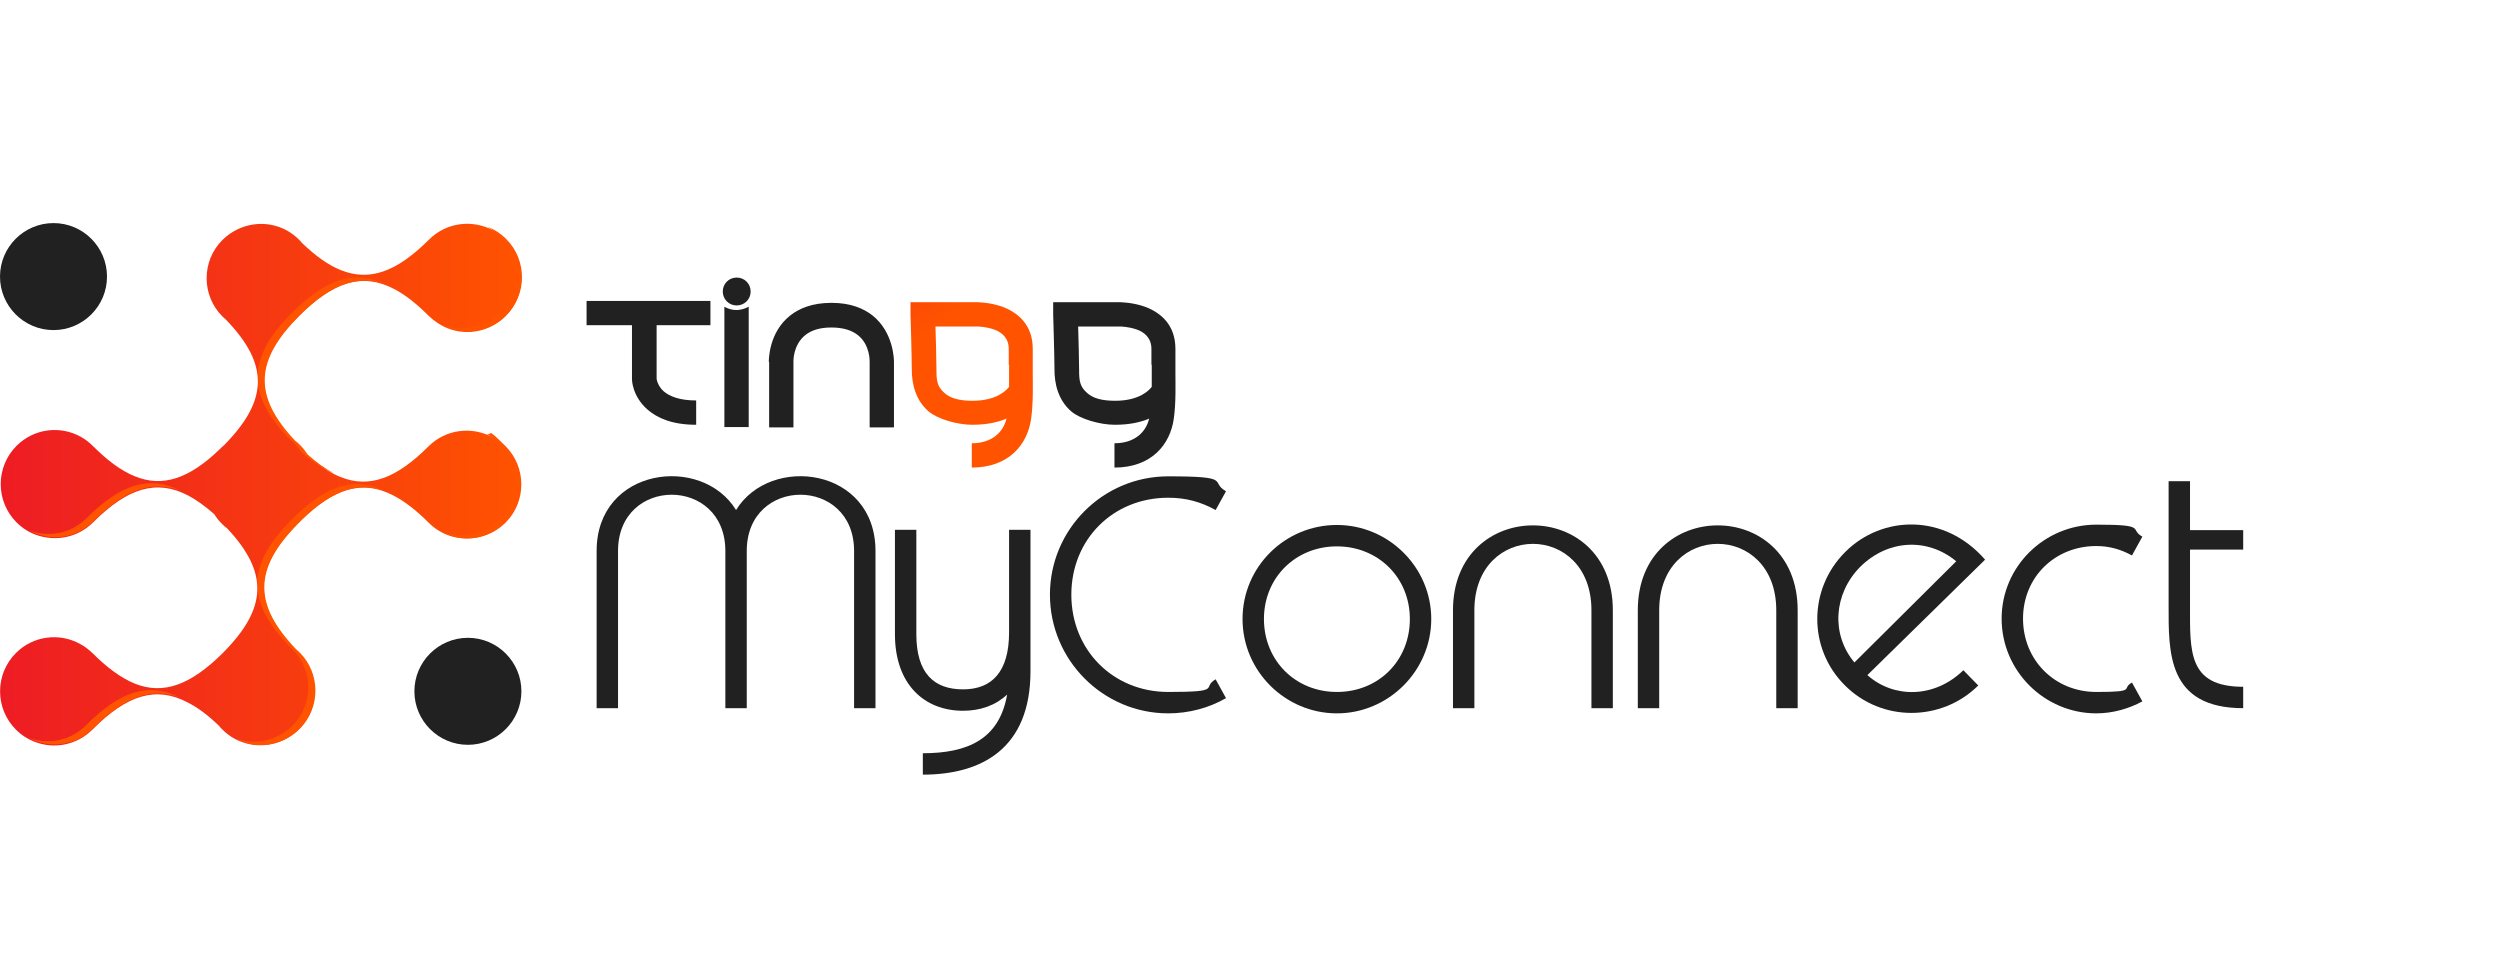<svg width="771" height="300" viewBox="0 0 771 300" fill="none" xmlns="http://www.w3.org/2000/svg">
<path fill-rule="evenodd" clip-rule="evenodd" d="M354.4 129.1C351.8 130.2 348.4 131 343.8 131C339.2 131 333.1 129.2 330.4 126.9C326.1 123.2 325.2 117.9 325.2 114C325.2 110.1 324.8 97 324.8 97V93.2C324.7 93.2 345.3 93.2 345.3 93.2C345.3 93.2 349.4 93.2 353.4 94.7C358 96.5 362.5 100.2 362.5 107.6V115.2C362.5 118.3 362.7 124.2 362 129.1C360.9 137.1 355.1 144.2 343.7 144.2V136.7C349.9 136.7 353.4 133.3 354.4 129.1ZM230.9 131.7V94.6C228.4 95.9 225.9 96 223.4 94.6V131.7H230.9ZM237.1 111.6C237.1 110.9 237.1 102.5 243.7 97.3C246.5 95.1 250.5 93.4 256.4 93.4H256.5C262.3 93.4 266.3 95.1 269.1 97.3C275.6 102.5 275.7 110.9 275.7 111.6V131.8H268.2V111.6C268.2 111.5 268.4 106.3 264.5 103.3C262.7 101.9 260.1 101 256.4 101C252.7 101 250.2 101.9 248.4 103.3C244.5 106.4 244.7 111.5 244.7 111.5V131.8H237.2V111.6H237.1ZM202.5 100.3V116.8C202.5 116.8 202.7 118.9 204.7 120.7C206.6 122.3 209.7 123.5 214.7 123.5V131C207.1 131 202.6 128.8 199.8 126.4C194.9 122.2 194.9 117 194.9 117V100.3H180.9V92.8H219.1V100.3H202.4H202.5ZM355.1 112.5V107.6C355.1 104.2 352.9 102.5 350.8 101.7C348.1 100.7 345.5 100.7 345.5 100.7H332.5C332.6 104.7 332.8 110.8 332.8 114.1C332.8 117.4 333 119.3 335.4 121.3C337.1 122.8 339.8 123.6 343.9 123.6C351.6 123.6 354.5 120.2 355.2 119.3V114.1C355.2 113.3 355.2 112.8 355.2 112.5H355.1ZM227.2 85.6C229.6 85.6 231.5 87.5 231.5 89.9C231.5 92.3 229.6 94.2 227.2 94.2C224.8 94.2 222.9 92.3 222.9 89.9C222.9 87.5 224.8 85.6 227.2 85.6Z" fill="#212121"/>
<path fill-rule="evenodd" clip-rule="evenodd" d="M310.401 129.1C307.801 130.2 304.401 131 299.801 131C295.201 131 289.101 129.2 286.401 126.9C282.101 123.2 281.201 117.9 281.201 114C281.201 110.1 280.801 97 280.801 97V93.2C280.701 93.2 301.301 93.2 301.301 93.2C301.301 93.2 305.401 93.2 309.401 94.7C314.001 96.5 318.501 100.2 318.501 107.6V115.2C318.501 118.3 318.701 124.2 318.001 129.1C316.901 137.1 311.101 144.2 299.701 144.2V136.7C305.901 136.7 309.401 133.3 310.401 129.1ZM311.101 112.5V107.6C311.101 104.2 308.901 102.5 306.801 101.7C304.101 100.7 301.501 100.7 301.501 100.7H288.501C288.601 104.7 288.801 110.8 288.801 114.1C288.801 117.4 289.001 119.3 291.401 121.3C293.101 122.8 295.801 123.6 299.901 123.6C307.601 123.6 310.501 120.2 311.201 119.3V114.1C311.201 113.3 311.201 112.8 311.201 112.5H311.101Z" fill="url(#paint0_linear_16_565)"/>
<path fill-rule="evenodd" clip-rule="evenodd" d="M155.7 137.6C162.2 144.1 162.2 154.7 155.7 161.2C150.9 166 144 167.2 138.1 165C135.9 164.2 133.9 162.9 132.2 161.2C128.4 157.4 124.8 154.6 121.3 152.8C111.9 147.9 103.2 150.4 93 160.3C92.8 160.5 92.6 160.7 92.4 160.9C92.2 161.1 92 161.3 91.7 161.6C85.3 168.1 81.8 174 81.4 179.9C81.4 181.2 81.4 182.4 81.5 183.7C82.3 189 85.5 194.4 91.1 200.3C91.5 200.6 91.8 200.9 92.2 201.3C98.7 207.8 98.7 218.4 92.2 224.9C87.3 229.7 80.4 231 74.5 228.8C72.3 228 70.3 226.7 68.6 225C68.2 224.7 67.9 224.3 67.6 223.9C64.2 220.6 61 218.2 57.8 216.6C48.1 211.5 39.1 214.3 28.5 225C23.7 229.8 16.7 231.1 10.8 228.8C8.6 228 6.6 226.7 4.9 225C-1.6 218.5 -1.6 207.9 4.9 201.4C10.3 196 18.4 195.1 24.7 198.6C26.1 199.3 27.3 200.3 28.5 201.4C33.1 206 37.4 209.1 41.5 210.8C50.4 214.4 58.8 211.2 68.6 201.5C82.4 187.7 83 176.7 70 162.9C69.4 162.5 68.9 162 68.4 161.5C67.5 160.6 66.7 159.6 66.1 158.6C63.3 156.1 60.6 154.2 58 152.8C48.2 147.7 39.3 150.5 28.7 161.1C23.9 165.9 17 167.1 11 164.9C8.8 164.1 6.8 162.8 5.1 161.1C-1.4 154.6 -1.4 144 5.1 137.5C10.5 132.1 18.6 131.2 24.9 134.7C26.2 135.4 27.5 136.4 28.6 137.5C33.2 142.1 37.4 145.2 41.6 146.9C50.2 150.4 58.4 147.6 67.8 138.5C68 138.3 68.2 138.1 68.4 137.9C68.6 137.7 68.9 137.5 69.1 137.3C82.8 123.4 83 112.4 69.7 98.6C69.3 98.3 69 97.9 68.6 97.6C62.1 91.1 62.1 80.5 68.6 74C74.1 68.6 82.2 67.6 88.5 71.1C89.8 71.8 91.1 72.8 92.2 73.9C92.6 74.3 92.9 74.6 93.2 75C97.4 79 101.3 81.8 105.1 83.3C114 86.9 122.4 83.8 132.3 73.9C137.7 68.5 145.8 67.6 152.2 71.1C153.5 71.8 154.8 72.8 155.9 73.9C162.4 80.4 162.4 91 155.9 97.5C151.1 102.3 144.1 103.6 138.2 101.3C136.1 100.5 134.1 99.2 132.3 97.5C128.5 93.7 125 90.9 121.5 89.1C111.7 84 102.8 86.9 92.2 97.4C85.5 104 82 110.1 81.5 116C81.4 117.3 81.5 118.5 81.6 119.8C82.3 125 85.4 130.3 90.8 136C91.3 136.4 91.9 136.9 92.4 137.4C93.3 138.3 94.1 139.3 94.7 140.3C98.3 143.5 101.7 145.8 105 147.1C113.9 150.7 122.3 147.5 132.1 137.7C137.5 132.3 145.6 131.4 152 134.9C153.3 135.6 154.6 136.6 155.7 137.7V137.6Z" fill="url(#paint1_linear_16_565)"/>
<path fill-rule="evenodd" clip-rule="evenodd" d="M90.2 96.3C83.5 102.9 80 109 79.5 114.9C79.7 116.2 79.7 117.4 79.6 118.7C80.3 123.9 83.4 129.2 88.8 134.9C89.3 135.3 89.9 135.8 90.4 136.3C91.3 137.2 92.1 138.2 92.7 139.2C96.3 142.4 99.7 144.7 103 146C100.4 144.6 97.7 142.7 94.9 140.2C94.2 139.2 93.5 138.2 92.6 137.3C92.1 136.8 91.6 136.3 91 135.9C78 122.1 78.6 111.1 92.4 97.3C102.2 87.5 110.6 84.4 119.5 88C109.7 82.9 100.8 85.8 90.2 96.3Z" fill="url(#paint2_linear_16_565)"/>
<path fill-rule="evenodd" clip-rule="evenodd" d="M156.101 97.3C162.601 90.8 162.601 80.2 156.101 73.7C154.401 72 152.401 70.7 150.201 69.9C151.501 70.6 152.801 71.6 153.901 72.7C160.401 79.2 160.401 89.8 153.901 96.3C149.101 101.1 142.101 102.4 136.201 100.1C142.501 103.6 150.701 102.7 156.101 97.3Z" fill="url(#paint3_linear_16_565)"/>
<path fill-rule="evenodd" clip-rule="evenodd" d="M150.002 133.8C151.302 134.5 152.602 135.5 153.702 136.6C160.202 143.1 160.202 153.7 153.702 160.2C148.902 165 142.002 166.2 136.102 164C142.402 167.5 150.502 166.5 155.902 161.2C162.402 154.7 162.402 144.1 155.902 137.6C149.402 131.1 152.202 134.6 150.002 133.8Z" fill="url(#paint4_linear_16_565)"/>
<path fill-rule="evenodd" clip-rule="evenodd" d="M91 159.2C90.8 159.4 90.6 159.6 90.4 159.8C90.2 160 90 160.2 89.7 160.5C83.3 167 79.8 172.9 79.4 178.8C79.6 180.1 79.6 181.3 79.5 182.6C80.3 187.9 83.5 193.3 89.1 199.2C89.5 199.5 89.8 199.8 90.2 200.2C96.7 206.7 96.7 217.3 90.2 223.8C85.3 228.6 78.4 229.9 72.5 227.7C78.8 231.2 86.9 230.3 92.4 224.8C98.9 218.3 98.9 207.7 92.4 201.2C92 200.9 91.7 200.5 91.3 200.2C78.1 186.4 78.2 175.4 91.9 161.5C92.1 161.3 92.4 161.1 92.6 160.8C92.8 160.6 93 160.4 93.2 160.2C102.6 151.1 110.7 148.3 119.3 151.7C109.9 146.8 101.2 149.3 91 159.2Z" fill="url(#paint5_linear_16_565)"/>
<path fill-rule="evenodd" clip-rule="evenodd" d="M26.501 223.7C21.701 228.5 14.701 229.8 8.801 227.5C15.101 231 23.301 230.1 28.701 224.7C38.601 214.8 46.901 211.7 55.801 215.3C46.101 210.2 37.101 213 26.501 223.7Z" fill="url(#paint6_linear_16_565)"/>
<path fill-rule="evenodd" clip-rule="evenodd" d="M26.7 159.8C21.9 164.6 15 165.8 9 163.6C15.3 167.1 23.5 166.2 28.8 160.8C38.6 151 47 147.8 56 151.5C46.2 146.4 37.3 149.2 26.7 159.8Z" fill="url(#paint7_linear_16_565)"/>
<path fill-rule="evenodd" clip-rule="evenodd" d="M144.301 196.7C153.401 196.7 160.801 204.1 160.801 213.2C160.801 222.3 153.401 229.7 144.301 229.7C135.201 229.7 127.801 222.3 127.801 213.2C127.801 204.1 135.201 196.7 144.301 196.7Z" fill="#212121"/>
<path fill-rule="evenodd" clip-rule="evenodd" d="M16.5 68.8C25.6 68.8 33 76.2 33 85.3C33 94.4 25.6 101.8 16.5 101.8C7.4 101.8 0 94.4 0 85.3C0 76.2 7.4 68.8 16.5 68.8Z" fill="#212121"/>
<path d="M223.7 218.4V169.9C223.7 146.8 190.6 146.8 190.6 169.9V218.4H184V169.9C184 144.2 216.4 140 227 157.3C237.6 140 270 144.2 270 169.9V218.4H263.4V169.9C263.4 146.8 230.3 146.8 230.3 169.9V218.4H223.7Z" fill="#212121"/>
<path d="M282.6 163.4V195.6C282.6 207.7 288.1 212.6 297 212.6C305.9 212.6 311.2 207.2 311.2 195V163.4H317.8V207C317.8 230.9 302.7 238.9 284.6 238.9V232.3C298.4 232.3 308.2 228 310.6 214.2C307.1 217.5 302.4 219.2 297 219.2C285.1 219.2 276 211.1 276 195.6V163.4H282.6Z" fill="#212121"/>
<path d="M323.801 183.4C323.801 163.3 340.101 146.9 360.301 146.9C380.501 146.9 372.901 148.6 378.101 151.5L374.901 157.3C370.401 154.8 365.801 153.5 360.301 153.5C343.201 153.5 330.401 166.4 330.401 183.4C330.401 200.4 343.201 213.4 360.301 213.4C377.401 213.4 370.401 212.1 374.901 209.5L378.101 215.3C372.901 218.3 366.701 220 360.301 220C340.101 220 323.801 203.5 323.801 183.4Z" fill="#212121"/>
<path d="M412.299 161.9C428.199 161.9 441.399 174.9 441.399 190.9C441.399 206.9 428.199 220 412.299 220C396.399 220 383.199 207 383.199 190.9C383.199 174.8 396.299 161.9 412.299 161.9ZM434.799 190.9C434.799 178.1 424.999 168.5 412.299 168.5C399.599 168.5 389.799 178.1 389.799 190.9C389.799 203.7 399.499 213.4 412.299 213.4C425.099 213.4 434.799 203.8 434.799 190.9Z" fill="#212121"/>
<path d="M490.8 218.4V188.2C490.8 160.9 454.7 160.9 454.7 188.2V218.4H448.1V188.2C448.1 153.3 497.4 153.3 497.4 188.2V218.4H490.8Z" fill="#212121"/>
<path d="M547.8 218.4V188.2C547.8 160.9 511.7 160.9 511.7 188.2V218.4H505.1V188.2C505.1 153.3 554.4 153.3 554.4 188.2V218.4H547.8Z" fill="#212121"/>
<path d="M568.9 211.3C557.5 199.9 557.7 181.5 569.1 170.2C580.4 158.9 599.7 158.2 612.2 172.6L575.9 208.2C584.1 215.5 596.7 215.3 605.5 206.7L610.1 211.4C598.8 222.6 580.3 222.8 568.9 211.3ZM603.3 173.1C594.5 165.8 582.3 166.3 573.7 174.8C565.4 183.2 564.7 195.7 571.9 204.3L603.3 173.1Z" fill="#212121"/>
<path d="M646.501 220C630.501 220 617.301 206.9 617.301 190.8C617.301 174.7 630.501 161.8 646.501 161.8C662.501 161.8 656.501 163.2 660.701 165.5L657.501 171.3C654.001 169.4 650.501 168.4 646.501 168.4C633.701 168.4 623.901 178 623.901 190.8C623.901 203.6 633.701 213.4 646.501 213.4C659.301 213.4 654.001 212.4 657.501 210.5L660.701 216.3C656.501 218.6 651.501 220 646.501 220Z" fill="#212121"/>
<path d="M668.8 186.8V148.4H675.4V163.5H691.8V169.5H675.4V186.8C675.4 201 674.8 211.8 691.8 211.8V218.4C668.3 218.4 668.8 201 668.8 186.8Z" fill="#212121"/>
<defs>
<linearGradient id="paint0_linear_16_565" x1="282.106" y1="33.443" x2="315.257" y2="81.498" gradientUnits="userSpaceOnUse">
<stop stop-color="#ED1C24"/>
<stop offset="1" stop-color="#FF5300"/>
</linearGradient>
<linearGradient id="paint1_linear_16_565" x1="0" y1="149.2" x2="160.8" y2="149.2" gradientUnits="userSpaceOnUse">
<stop stop-color="#ED1C24"/>
<stop offset="1" stop-color="#FF5300"/>
</linearGradient>
<linearGradient id="paint2_linear_16_565" x1="71.7" y1="37.7" x2="92.1" y2="86.4" gradientUnits="userSpaceOnUse">
<stop stop-color="#ED1C24"/>
<stop offset="1" stop-color="#FF5300"/>
</linearGradient>
<linearGradient id="paint3_linear_16_565" x1="118.001" y1="18.2" x2="138.401" y2="66.9" gradientUnits="userSpaceOnUse">
<stop stop-color="#ED1C24"/>
<stop offset="1" stop-color="#FF5300"/>
</linearGradient>
<linearGradient id="paint4_linear_16_565" x1="95.102" y1="27.9" x2="115.502" y2="76.5" gradientUnits="userSpaceOnUse">
<stop stop-color="#ED1C24"/>
<stop offset="1" stop-color="#FF5300"/>
</linearGradient>
<linearGradient id="paint5_linear_16_565" x1="38" y1="51.8" x2="58.4" y2="100.5" gradientUnits="userSpaceOnUse">
<stop stop-color="#ED1C24"/>
<stop offset="1" stop-color="#FF5300"/>
</linearGradient>
<linearGradient id="paint6_linear_16_565" x1="-27.399" y1="79.2" x2="-6.999" y2="127.9" gradientUnits="userSpaceOnUse">
<stop stop-color="#ED1C24"/>
<stop offset="1" stop-color="#FF5300"/>
</linearGradient>
<linearGradient id="paint7_linear_16_565" x1="-4.4" y1="69.6" x2="16" y2="118.3" gradientUnits="userSpaceOnUse">
<stop stop-color="#ED1C24"/>
<stop offset="1" stop-color="#FF5300"/>
</linearGradient>
</defs>
</svg>

